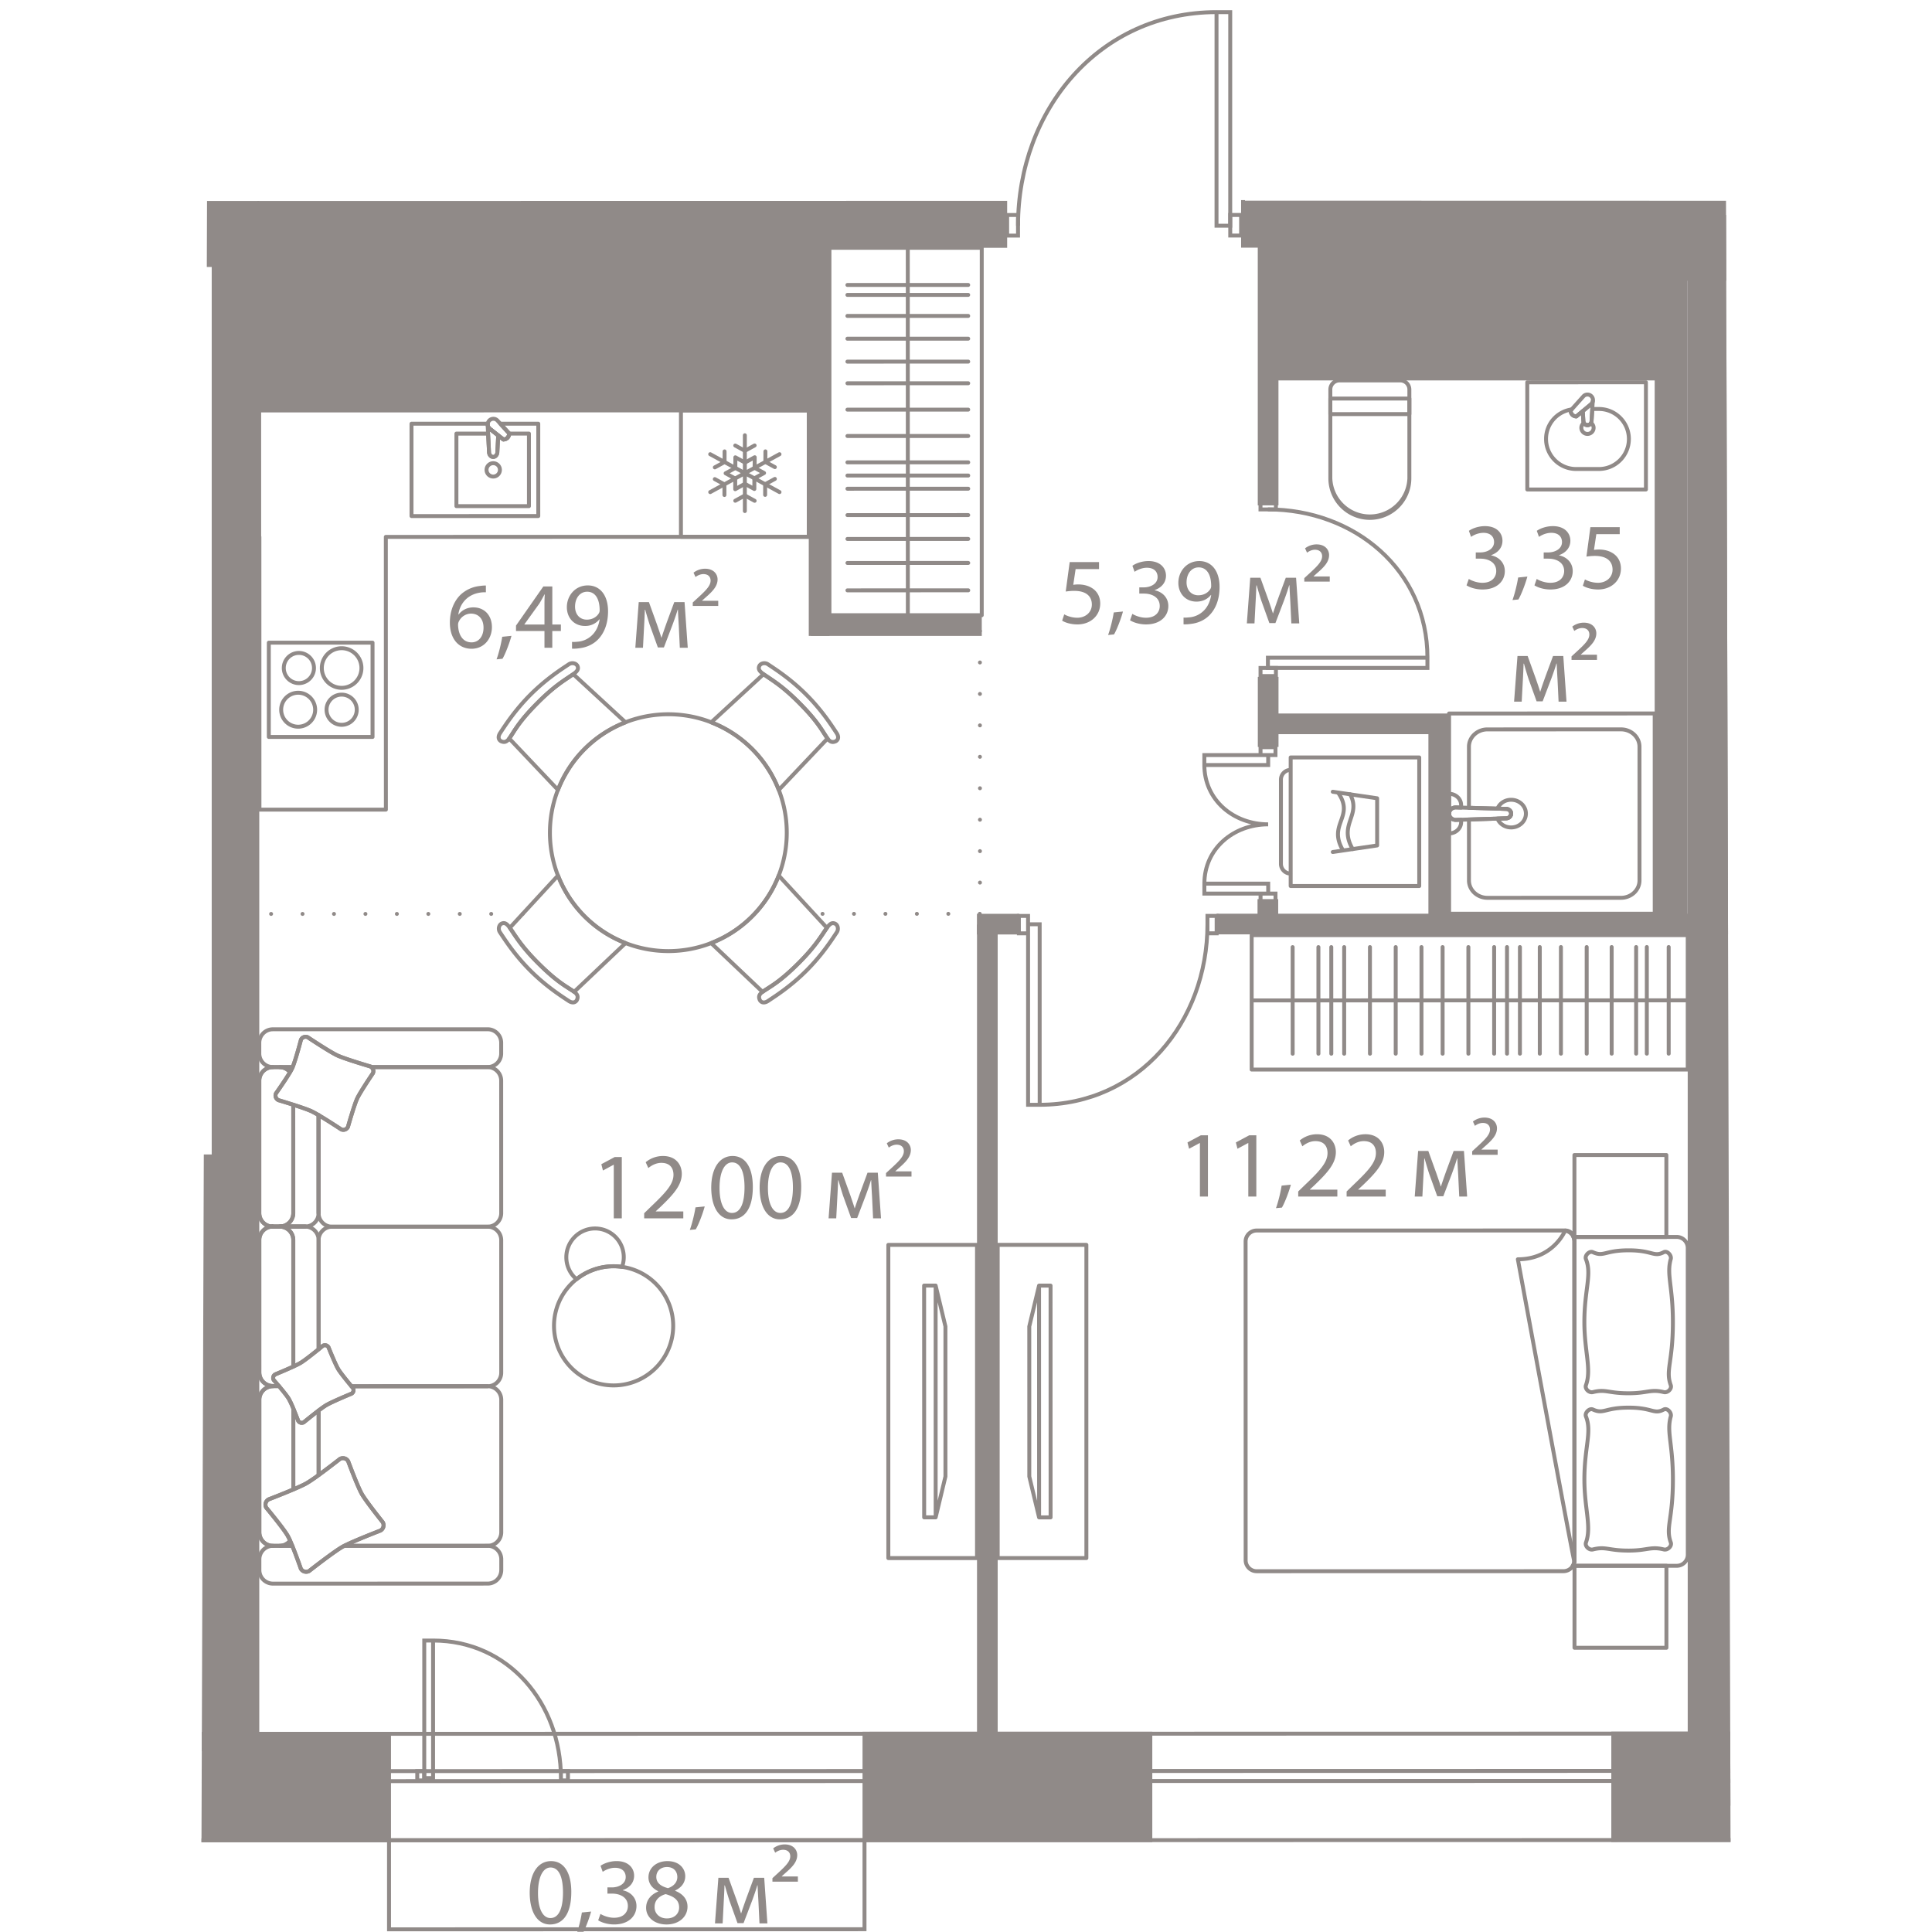 <svg version="1.1" xmlns="http://www.w3.org/2000/svg" xmlns:xlink="http://www.w3.org/1999/xlink" viewBox="282.112 112.79 97.251 122.88" width="200" height="200"><path d="m379.076 125.559.287 104.428-54.894.013.022 5.634-30.598.036-.026-5.69-11.755-.02.353-104.386 50.919-.008 2.095-11.975 12.784-.801.221 12.762 30.592.007Z" fill="none"></path><path fill="none" d="m284.772 222.94 9.392-.001.002 12.435 29.991-.005-.002-12.435 53.957-.008-.015-94.383-93.34.014.015 94.383z"></path><clipPath id="a"><path d="m379.076 125.559.287 104.428-54.894.013.022 5.634-30.598.036-.026-5.69-11.755-.02.353-104.386 50.919-.008 2.095-11.975 12.784-.801.221 12.762 30.592.007Z" fill="none"></path></clipPath><g clip-path="url(#a)"><g data-name="Окна" fill="#908a88"><path d="m1.083 223.236 472.576-.075v6.52l-472.575.075-.001-6.52m-.25-.25.001 7.02 473.076-.075-.002-7.02-473.075.075Z"></path><path d="m1.083 225.608 472.576-.075v.388l-472.575.075v-.388m-.25-.25v.888l473.075-.075v-.888l-473.076.075Zm293.331 4.602 29.991-.005.001 5.414-29.991.005-.001-5.414m-.25-.25v5.914l30.492-.005v-5.914l-30.492.005Z"></path></g><path d="m302.54 170.916-17.097.002m46.181-17.993.003 17.986-10.365.002" fill="none" stroke="#908a88" stroke-dasharray="0 0 0 0 0 0 0 2" stroke-linecap="round" stroke-linejoin="round" stroke-width=".249" data-name="Пунктир"></path><path fill="#908a88" d="M285.671 125.53h36.364v13.364H285.67zm63.789.78h25.813v10.675H349.46zm-78.405 59.908h14.628v37.95h-14.628z" data-name="Техзоны"></path><g data-name="Стены" fill="#908a88"><path d="M331.438 171.6h1.315v52.805h-1.315zm-10.701-38.143h1.315v19.78h-1.315z"></path><path d="M320.873 151.92h10.868v1.316h-10.868zm25.799 18.984h61.614v1.315h-61.614zm-15.239.006h2.696v1.316h-2.696z"></path><path d="M349.279 169.975h1.315v2.165h-1.315zm.019-14.134h1.316v4.456h-1.316zm-.003-28.724h1.316v17.815h-1.316z"></path><path d="M350.078 158.17h11.384v1.316h-11.384z"></path><path d="M360.148 158.59h1.315v13.135h-1.315zm14.391-31.143h2.097v43.96h-2.097zm4.543-.001h2.098v43.961h-2.098z"></path><path d="M354.653 128.543h43.96v2.098h-43.96zm-48.049-3.016h26.751v3.025h-26.751zm41.631-.009h58.845v3.025h-58.845zm-65.472.23h3.025v97.455h-3.025z"></path><path d="M376.64 126.457h3.026v101.18h-3.025zm-97.659-.924h6.8v4.236h-6.8zm-11.506 97.408h26.69v7.02h-26.69zm56.681-.008h18.43v7.02h-18.43z"></path><path d="M371.781 222.925h21.424v7.02h-21.424z"></path></g><g data-name="Двери" fill="none" stroke="#908a88" stroke-miterlimit="10" stroke-width=".25"><path d="M287.943 103.809c0 7.376 5.173 13.581 12.627 13.58m0-13.583h.871v13.582h-.871zm4.404 122.072c0-4.75-3.332-8.747-8.132-8.746m-.561 0h.561v8.748h-.561zm8.693 8.306h.446v.592h-.446z"></path><path d="M295.836 225.44h.446v.591h-.446zm38.211-98.293c-.002-7.376 5.169-13.583 12.623-13.585m.001.001h.872v13.582h-.872z"></path><path d="M333.355 126.464h.692v1.31h-.692zm14.189-.002h.691v1.31h-.691zm-1.449 45.112c0 6.235-4.37 11.482-10.671 11.483m-.738-11.482h.737v11.482h-.737zm11.409-.532h.584v1.108h-.584zm-11.995.002h.585v1.108h-.584zm15.837-25.855c5.51-.001 10.148 3.861 10.149 9.43m-10.147.001h10.146v.651H349.94z"></path><path d="M349.469 144.673h.979v.517h-.98zm.001 10.6h.98v.516h-.98zm.486 9.947c-2.203 0-4.058-1.545-4.059-3.773m3.574-1.134h.95v.502h-.95zm-3.574.502h4.06v.632h-4.06zm4.059 4.405c-2.203 0-4.058 1.545-4.057 3.772m3.573.632h.95v.5h-.95zm-3.573-.632h4.059v.632h-4.06z"></path></g><g data-name="СУ" fill="#908a88"><path d="m374.107 137.104.001 6.817a.125.125 0 0 1-.125.125l-7.545.001a.125.125 0 0 1-.125-.125l-.002-6.816c0-.07.056-.125.125-.125l7.546-.002c.07 0 .125.056.125.125Zm-.249 6.692v-6.567l-7.297.002.002 6.566h7.295Z"></path><path d="M373.024 140.71a2.036 2.036 0 0 1-2.033 2.034h-1.451a2.036 2.036 0 0 1-2.035-2.033c0-1.011.73-1.854 1.734-2.004a.126.126 0 0 1 .13.064.128.128 0 0 1-.017.143l-.03.034c.01.043.032.1.07.139a.24.24 0 0 0 .124.06l.368-.305a.126.126 0 0 1 .205.088l.04.632c0 .083.06.144.135.144a.136.136 0 0 0 .136-.136l.046-.775a.125.125 0 0 1 .125-.118h.42c1.12 0 2.033.912 2.033 2.033Zm-5.269.001c0 .984.801 1.784 1.785 1.784h1.451c.983 0 1.783-.801 1.783-1.784s-.8-1.784-1.784-1.784h-.301l-.04.65v.001a.386.386 0 0 1-.77-.008l-.024-.379-.22.182a.128.128 0 0 1-.081.029.518.518 0 0 1-.339-.139.555.555 0 0 1-.14-.267 1.765 1.765 0 0 0-1.32 1.715Z"></path><path d="M370.78 139.999a.515.515 0 1 1-1.03 0c0-.16.077-.308.213-.409a.123.123 0 0 1 .185.042.133.133 0 0 0 .116.074.132.132 0 0 0 .117-.075.126.126 0 0 1 .083-.063.126.126 0 0 1 .102.021c.136.1.214.25.214.41Zm-.78 0c0 .146.12.265.265.265s.265-.12.265-.265a.24.24 0 0 0-.035-.124.375.375 0 0 1-.461.001.246.246 0 0 0-.034.123Z"></path><path d="M370.726 138.3v.007l-.076 1.27v.001a.385.385 0 0 1-.77-.003l-.04-.63c.005-.043.014-.078.044-.103l.52-.431a.225.225 0 0 0 .075-.137.125.125 0 0 1 .247.025Zm-.633.694.036.568v.008a.135.135 0 1 0 .27 0l.053-.874-.359.298Z"></path><path d="M370.74 138.238a.47.47 0 0 1-.177.365l-.928.77a.126.126 0 0 1-.081.029.518.518 0 0 1-.339-.139.596.596 0 0 1-.152-.343.138.138 0 0 1 .032-.094l.803-.895a.47.47 0 0 1 .363-.173.48.48 0 0 1 .48.48Zm-1.224.91.887-.737a.223.223 0 0 0 .087-.173.23.23 0 0 0-.23-.23.226.226 0 0 0-.172.085l-.766.855c.01.043.032.1.07.139a.24.24 0 0 0 .124.06Zm-10.454-1.582v5.652a2.64 2.64 0 0 1-2.637 2.637 2.64 2.64 0 0 1-2.639-2.636v-5.652c0-.39.314-.705.702-.705h3.87c.388 0 .703.315.704.704Zm-5.026 5.653a2.39 2.39 0 0 0 4.776 0v-5.653a.454.454 0 0 0-.454-.455h-3.87a.454.454 0 0 0-.453.455l.001 5.653Z"></path><path d="M359.062 138.14v.987a.125.125 0 0 1-.125.125h-5.027a.125.125 0 0 1-.125-.124v-.988c0-.069.056-.125.125-.125h5.027c.069 0 .125.056.125.124Zm-.25.862v-.738l-4.777.001v.738l4.777-.001Zm15.853 19.166.002 12.736a.125.125 0 0 1-.125.125l-13.078.002a.125.125 0 0 1-.125-.125l-.002-12.736c0-.069.056-.125.125-.125l13.078-.002c.07 0 .125.056.125.125Zm-.248 12.611-.002-12.486-12.828.002.002 12.486 12.828-.002Z"></path><path d="m373.698 160.283.001 8.506c0 .677-.583 1.229-1.302 1.229l-8.492.001c-.72 0-1.303-.551-1.303-1.228l-.001-3.88c0-.067.054-.122.121-.124l2.362-.074c.113 0 .2-.078.2-.176 0-.096-.087-.175-.196-.175l-2.366-.069a.125.125 0 0 1-.121-.125v-3.883c0-.677.583-1.228 1.302-1.228l8.492-.002c.719 0 1.303.55 1.303 1.228Zm-10.846 8.508c0 .54.472.978 1.053.978l8.492-.001c.58 0 1.052-.44 1.052-.979l-.001-8.506c0-.539-.473-.978-1.053-.978l-8.492.002c-.58 0-1.053.439-1.053.978v3.762l2.242.065c.242 0 .443.19.443.425s-.2.426-.447.426l-2.237.07v3.758Zm-.498-3.864v.154c0 .464-.4.842-.89.842a.125.125 0 0 1-.126-.125v-1.257a.125.125 0 1 1 .25 0c0 .07.029.135.081.185a.314.314 0 0 0 .228.086l.328-.01a.125.125 0 0 1 .129.125Zm-.766.735c.294-.054.516-.295.516-.581v-.025l-.2.006a.57.57 0 0 1-.316-.084v.684Z"></path><path d="M362.354 163.995v.159a.126.126 0 0 1-.13.125l-.328-.01a.312.312 0 0 0-.227.086.256.256 0 0 0-.08.186.125.125 0 1 1-.25 0v-1.263c0-.069.055-.125.124-.125.491 0 .89.378.89.842Zm-.25.03v-.03c0-.287-.222-.526-.516-.58v.688a.575.575 0 0 1 .316-.084l.2.006Zm-.204.119v-.003.003Zm4.574.393c0 .554-.477 1.005-1.064 1.005-.438 0-.826-.25-.987-.639a.122.122 0 0 1 .01-.115.127.127 0 0 1 .102-.058l.55-.017c.112 0 .2-.078.2-.176s-.088-.175-.197-.175l-.553-.016a.123.123 0 0 1-.101-.057.12.12 0 0 1-.01-.116c.161-.389.548-.64.985-.64.587 0 1.065.45 1.065 1.004Zm-1.725.437c.15.198.393.318.66.318.45 0 .815-.339.815-.755s-.365-.755-.815-.755a.824.824 0 0 0-.66.32l.343.01c.242 0 .443.19.443.425s-.2.426-.447.426l-.339.011Z"></path><path d="M365.535 164.537c0 .234-.2.425-.445.426l-3.185.1a.564.564 0 0 1-.41-.157.515.515 0 0 1 0-.73.566.566 0 0 1 .409-.157l3.188.093c.242 0 .443.19.443.425Zm-3.947.004c0 .07.029.135.081.185a.312.312 0 0 0 .228.086l3.187-.099h.004c.109 0 .197-.078.197-.176s-.088-.175-.197-.175l-3.192-.093a.313.313 0 0 0-.227.086.256.256 0 0 0-.08.186Z"></path></g><g data-name="Мебель new" fill="none" stroke="#908a88" stroke-linecap="round" stroke-linejoin="round" stroke-width=".25"><path d="M332.754 191.966h5.64v19.922h-5.64z"></path><path d="M336.116 194.558h-.732l-.622 2.6.002 9.542.622 2.6h.732l-.002-14.742zm-.732.092.003 14.582m-9.589-17.265h5.64v19.922h-5.64z"></path><path d="M328.077 209.297h.731l.622-2.6-.001-9.541-.623-2.6h-.732l.003 14.741zm.731 0-.002-14.697m40.634 17.778h5.846v5.213h-5.847zm-.005-26.126h5.847v5.213h-5.847zm-20.911 25.768-.003-20.263c0-.388.315-.703.703-.703l19.508-.003c.389 0 .704.315.704.703l.003 20.263a.704.704 0 0 1-.704.704l-19.508.003a.704.704 0 0 1-.703-.703"></path><path d="M369.44 212.017a.684.684 0 0 1-.115.361h6.617a.704.704 0 0 0 .704-.704l-.003-19.508a.704.704 0 0 0-.704-.704l-6.57.001c.041.09.067.187.067.291l.003 20.263h0Z"></path><path d="M365.837 192.884c2.269 0 3.01-1.833 3.01-1.833a.59.59 0 0 1 .589.59l.003 20.491c0 .325-3.602-19.248-3.602-19.248m4.328-.013c.395 1.002-.099 1.917-.098 4.012 0 1.877.468 2.995.099 4.01-.083.23.204.5.44.44.834-.208.953.073 2.276.072 1.214 0 1.396-.28 2.24-.072.236.059.523-.211.44-.44-.349-.97.135-1.426.135-4.011 0-2.302-.417-3.01-.136-4.011.066-.234-.224-.553-.44-.44-.652.34-.694-.118-2.24-.117-1.531 0-1.573.437-2.276.117-.221-.1-.53.215-.44.44m.001 10.006c.396 1.002-.098 1.918-.098 4.011 0 1.878.468 2.995.1 4.011-.083.23.204.5.44.44.833-.208.953.072 2.276.072 1.214 0 1.395-.28 2.24-.072.236.058.523-.211.44-.44-.35-.97.135-1.427.134-4.012 0-2.302-.416-3.009-.135-4.01.066-.235-.224-.553-.44-.44-.652.34-.694-.118-2.24-.118-1.532 0-1.574.437-2.277.118-.22-.1-.53.214-.44.44m-21.26-30.61h27.735v8.55h-27.735zm27.734 4.147-27.734.005m2.606-3.389.002 6.778m1.637-6.779.001 6.778m1.638-6.778.001 6.778m1.638-6.779.001 6.779m1.638-6.779v6.778m1.638-6.778.001 6.778m-5.737-6.777.002 6.778m7.079-6.779.001 6.778m1.638-6.779.001 6.779m4.54-6.779.001 6.778m1.344-6.779.001 6.779m1.638-6.779.001 6.779m1.587-6.779.001 6.778m3.626-6.779.001 6.779m-2.071-6.778.001 6.778m.679-6.779v6.779m-9.711-6.777v6.778m1.639-6.778v6.778m-.82-6.778.001 6.778m-13.761-18.839h8.177v8.177h-8.177zm-.001.791.001 6.596a.62.62 0 0 1-.62-.62v-5.356a.62.62 0 0 1 .62-.62"></path><path d="m354.065 163.148 2.822.415v3l-2.822.417"></path><path d="M354.71 166.865c-.987-1.676.772-2.1-.303-3.657m.926 3.585c-.93-1.58.563-2.123-.162-3.482m-33.119-34.761h9.687v23.37h-9.687zm4.983 0 .004 23.37m3.839-6.37-7.68.001m7.68-1.678-7.68.002m7.68-1.679-7.681.001m7.681-1.677h-7.681m7.68-1.677-7.68.001m7.682 9.75-7.681.001m7.681-1.528-7.681.001m7.682 3.268-7.682.002m7.679-13.172-7.68.002m7.681 5.867-7.68.001m7.679-7.246-7.681.002m7.681-1.461-7.681.002m7.68-1.45h-7.68m7.68-1.337-7.68.001m7.68-.633-7.68.001m-17.552 68.881a3.79 3.79 0 1 1 5.36-5.36 3.79 3.79 0 0 1-5.36 5.36"></path><path d="M305.853 194.048c.037.038.08.065.119.098a3.781 3.781 0 0 1 2.89-.778 1.824 1.824 0 0 0-3.01-1.905 1.828 1.828 0 0 0 0 2.585Zm-18.76 17.06h.794a11.044 11.044 0 0 0-.137-.323.846.846 0 0 1-.657.323Zm1.529-7.859a.26.26 0 0 1-.358-.09s-.15-.4-.312-.785l.001 5.147c.342-.146.66-.289.84-.392a9.83 9.83 0 0 0 .77-.52v-4.105c-.435.329-.94.745-.94.745h0Zm-2.828 6.998-.001-8.427c0-.476.385-.862.86-.862h0a.862.862 0 0 0-.86.862v8.427c0 .476.387.861.861.861h0a.861.861 0 0 1-.86-.861Z"></path><path d="M287.75 210.785a3.905 3.905 0 0 0-.151-.312c-.276-.486-1.367-1.791-1.367-1.791a.385.385 0 0 1 .145-.526s.85-.325 1.576-.635v-5.147a5.79 5.79 0 0 0-.289-.619c-.108-.18-.388-.524-.618-.797h-.393a.862.862 0 0 0-.86.862v8.427a.863.863 0 0 0 .862.861h.438c.269 0 .499-.13.657-.323h0Z"></path><path d="M301.18 212.648v-.68a.862.862 0 0 0-.863-.862l-9.116.002c-.038.02-.086.042-.117.06-.567.32-2.125 1.542-2.125 1.542a.386.386 0 0 1-.526-.145s-.283-.813-.546-1.457h-1.232a.861.861 0 0 0-.86.862v.68a.86.86 0 0 0 .86.862l13.663-.002a.862.862 0 0 0 .861-.862Zm-8.164-31.597s-.802 1.183-1.002 1.61c-.197.426-.586 1.802-.586 1.802a.324.324 0 0 1-.431.157s-.829-.548-1.437-.905l.001 6.235v.002c.001.475.386.86.86.86 0 0 0 0 0 0l9.893-.002s0 0 0 0a.862.862 0 0 0 .862-.862l-.002-8.426a.862.862 0 0 0-.862-.862l-7.398.001a.32.32 0 0 1 .102.39h0Z"></path><path d="M290.421 190.811h0a.861.861 0 0 0-.86.859l.002 6.937.268-.22a.26.26 0 0 1 .359.09s.425 1.068.62 1.392c.152.254.637.844.84 1.089l8.666-.002.009.002a.86.86 0 0 0 .852-.86l-.001-8.427a.862.862 0 0 0-.862-.861h0l-9.893.001Zm0 0h0l9.893-.001h0l-9.893.001zm1.232 10.15.093.11a.26.26 0 0 1-.09.359s-1.24.511-1.62.738a6.326 6.326 0 0 0-.473.335v4.105c.639-.464 1.354-1.025 1.354-1.025a.385.385 0 0 1 .525.144s.59 1.591.865 2.076c.275.485 1.337 1.807 1.337 1.807.105.185.04.42-.145.526 0 0-1.637.63-2.298.972l9.116-.002a.862.862 0 0 0 .862-.862l-.001-8.426a.86.86 0 0 0-.853-.86l-.01.002-8.662.001h0Zm-2.09 1.542h0v4.105h0v-4.105z"></path><path d="m291.65 200.958.003.003 8.663-.001.009-.002-.01-.002-8.665.002zm-2.903-10.156a.856.856 0 0 0 .814-.85v-.002l-.001-6.235a6.158 6.158 0 0 0-.453-.248c-.235-.11-.716-.272-1.158-.413l.001 6.896a.852.852 0 0 1-.767.843h1.517c.016 0 .03.008.047.01 0 0 0 0 0 0Zm-1.004-9.819a3.26 3.26 0 0 0 .136-.248l.03-.073h-.82a.85.85 0 0 1 .654.32h0Zm-1.953 8.967v-8.426c0-.476.385-.862.86-.862h0a.861.861 0 0 0-.86.862v8.427c0 .459.363.826.815.852 0 0 0 0 0 0a.856.856 0 0 1-.814-.852h0Z"></path><path d="m289.56 189.952.001-.002v-6.235h-.001v6.237zm.002 8.655-.001-6.934v-.02a.856.856 0 0 0-.814-.85c-.017 0-.03.009-.047.009h-1.516a.852.852 0 0 1 .767.842l.001 8.052c.191-.089.363-.173.467-.236.257-.154.81-.593 1.143-.863h0Zm-3.77 1.475-.001-8.428c0-.46.362-.826.814-.851h0a.856.856 0 0 0-.814.851l.001 8.428c0 .475.386.86.86.86h.001a.86.86 0 0 1-.86-.86Z"></path><path d="M288.747 190.802c-.017 0-.03-.01-.047-.01l-1.517.001c-.016.002-.03.009-.046.01.016 0 .03.007.047.009h1.516c.016 0 .03-.009.047-.01Zm-2.142.001h0zm.193 9.403s.65-.266 1.154-.5l-.001-8.052a.851.851 0 0 0-.767-.842h-.533c-.016 0-.03-.008-.046-.01a.856.856 0 0 0-.814.852l.001 8.428c0 .475.386.86.861.86h.379a29.302 29.302 0 0 0-.324-.377.262.262 0 0 1 .09-.359Z"></path><path d="M287.09 190.812h.094c-.017-.002-.03-.009-.047-.01-.017.001-.03.01-.047.01h0Zm-.485-.009c.016 0 .03.01.046.009h0c-.016 0-.03-.008-.046-.01h0Z"></path><path d="M285.79 181.524v8.427c0 .459.363.826.815.852.016-.001.03-.01.046-.01h.532c.43-.049.768-.4.768-.843l-.002-6.896a50.11 50.11 0 0 0-.94-.29.325.325 0 0 1-.158-.433s.59-.833.892-1.348a.846.846 0 0 0-.655-.32h-.438a.861.861 0 0 0-.86.861s0 0 0 0Z"></path><path d="M286.651 190.793c-.016 0-.03.009-.046.01h0c.016-.001.03-.01.046-.01h0Zm.532 0h-.093c.017 0 .03.009.047.01.016-.001.03-.008.046-.01Z"></path><path d="M287.09 190.793h-.438c-.017 0-.03.009-.047.01.016 0 .03.01.046.01l.439-.001c.017 0 .03-.009.047-.01-.017 0-.03-.009-.047-.009Zm1.78-12.031s1.39.926 1.888 1.158c.498.231 2.1.7 2.1.7.02.01.035.025.053.038h7.401a.861.861 0 0 0 .862-.862v-.681a.862.862 0 0 0-.862-.862l-13.662.002a.861.861 0 0 0-.86.862v.682c0 .475.385.86.86.86h1.26c.202-.488.53-1.739.53-1.739a.325.325 0 0 1 .43-.158s0 0 0 0Zm4.629 31.374s-1.847.71-2.415 1.032c-.567.32-2.125 1.542-2.125 1.542a.386.386 0 0 1-.526-.145s-.559-1.607-.834-2.092c-.276-.486-1.367-1.791-1.367-1.791a.385.385 0 0 1 .145-.526s1.85-.705 2.417-1.027c.568-.322 2.123-1.546 2.123-1.546a.385.385 0 0 1 .526.144s.59 1.59.864 2.076c.275.485 1.337 1.807 1.337 1.807.105.185.04.42-.145.526m-1.843-8.706s-1.24.511-1.62.738c-.38.228-1.414 1.08-1.414 1.08a.26.26 0 0 1-.358-.09s-.405-1.078-.6-1.402c-.194-.326-.956-1.191-.956-1.191a.262.262 0 0 1 .09-.359s1.241-.508 1.621-.736c.379-.227 1.412-1.083 1.412-1.083a.26.26 0 0 1 .359.09s.425 1.068.62 1.392c.194.325.936 1.202.936 1.202a.26.26 0 0 1-.09.359"></path><path d="M290.997 184.62s-1.392-.92-1.89-1.153c-.499-.232-2.099-.704-2.099-.704a.325.325 0 0 1-.157-.432s.83-1.17 1.028-1.596c.198-.426.56-1.815.56-1.815a.325.325 0 0 1 .432-.158s1.389.926 1.887 1.158c.498.231 2.1.7 2.1.7a.324.324 0 0 1 .158.431s-.802 1.183-1.002 1.61c-.197.426-.586 1.802-.586 1.802a.324.324 0 0 1-.431.157m20.81-26.402a7.532 7.532 0 1 0-.002 15.064 7.532 7.532 0 0 0 .002-15.064m-10.644 1.715h0c.249.111.4.024.59-.265.337-.513.633-1.072 1.775-2.214 1.064-1.065 1.714-1.425 2.215-1.775.262-.185.371-.326.287-.524-.087-.194-.367-.238-.546-.12-.456.304-1.424.915-2.443 1.932-1.012 1.013-1.627 1.984-1.931 2.442-.12.178-.156.399.053.524"></path><path d="m304.788 163.03-3.104-3.273c.02-.028.041-.05.063-.083.338-.514.633-1.072 1.775-2.214 1.064-1.065 1.714-1.425 2.215-1.776l.022-.017 3.325 3.066a7.544 7.544 0 0 0-4.296 4.297s0 0 0 0Zm12.837 13.369h0c-.112-.249-.025-.401.264-.59.514-.337 1.073-.632 2.215-1.774 1.065-1.064 1.426-1.714 1.776-2.215.185-.262.326-.371.524-.287.194.088.238.367.12.546-.305.456-.915 1.424-1.933 2.442-1.013 1.013-1.985 1.627-2.442 1.931-.179.12-.4.156-.524-.053"></path><path d="m314.528 172.773 3.273 3.105c.028-.021.05-.041.083-.063.513-.338 1.072-.633 2.214-1.775 1.065-1.063 1.426-1.713 1.776-2.214.006-.008.012-.013.018-.022l-3.065-3.325a7.544 7.544 0 0 1-4.299 4.294h0Zm-8.54 3.624h0c.112-.248.025-.4-.264-.59-.514-.337-1.072-.632-2.214-1.775-1.065-1.064-1.425-1.713-1.776-2.214-.184-.263-.325-.372-.524-.288-.193.088-.238.368-.12.546.305.456.915 1.425 1.933 2.443 1.013 1.013 1.984 1.627 2.441 1.931.18.12.4.156.524-.053"></path><path d="m309.086 172.773-3.274 3.103c-.028-.02-.049-.04-.082-.063-.514-.337-1.073-.632-2.215-1.775-1.064-1.064-1.425-1.714-1.775-2.214l-.017-.022 3.065-3.325a7.544 7.544 0 0 0 4.298 4.296h0v0Zm13.368-12.838h0c-.248.112-.4.025-.59-.264-.337-.514-.632-1.073-1.774-2.215-1.063-1.065-1.713-1.425-2.214-1.776-.263-.184-.371-.326-.287-.524.087-.194.367-.238.546-.12.456.305 1.424.916 2.442 1.934 1.013 1.013 1.626 1.984 1.93 2.442.12.178.156.398-.053.523"></path><path d="m318.83 163.032 3.104-3.273c-.021-.028-.042-.049-.063-.082-.338-.514-.633-1.073-1.775-2.215-1.064-1.065-1.713-1.426-2.214-1.776l-.022-.017-3.326 3.064a7.544 7.544 0 0 1 4.295 4.299Zm-6.222-24.14h8.129v8.041h-8.13zm6.268 5.196-4.408-2.41m4.407 0-4.406 2.411m2.203 1.205v-4.82"></path><path d="m318.582 143.25-.62.339v.677m-2.58-2.766v.678l-.62.338m1.3-1.389.612.335.619-.34m-1.23 3.516.611-.335.62.339m.686-3.144-.003.67.604.331m-1.901-.289-.612-.334v.677l-.619.339.611.334v.678l.612-.343.604.33v-.678l.618-.339-.602-.33.007-.673-.62.34zm-1.919 1.052.612.334v.677m-28.978 9.392h6.597v5.997h-6.597z"></path><path d="M288.308 156.851a1.08 1.08 0 1 0 0 2.158 1.08 1.08 0 0 0 0-2.158m2.719.119a.96.96 0 1 0 0 1.92.96.96 0 0 0 0-1.92m-.001-2.952a1.26 1.26 0 1 1 0 2.52 1.26 1.26 0 0 1 0-2.52m-2.718.3a.96.96 0 1 1-.001 1.92.96.96 0 0 1 0-1.92"></path><path d="M285.784 146.938h.012l.003 17.347 8.042-.001-.003-17.347 26.9-.004-.002-8.042-26.9.004h0l-8.04.001h0-.014l.002 8.042z"></path><path d="M300.317 139.788c0-.2.162-.363.362-.363.113 0 .21.054.276.134l.736.81s-.015.166-.119.27a.407.407 0 0 1-.257.104l-.864-.68a.357.357 0 0 1-.134-.275"></path><path d="m303.534 145.612-8.063.001-.001-5.874 4.857-.001c-.002.017-.01.032-.01.05 0 .112.054.209.134.275l.864.68s.154-.001.257-.105c.104-.103.12-.27.12-.27l-.575-.63h2.416v5.874Z"></path><path d="M302.94 144.981h-4.613v-4.612h2.014l.059 1.163c0 .177.118.32.265.32.146 0 .266-.143.266-.32l.055-1.048.33.26s.153-.002.256-.106a.491.491 0 0 0 .12-.27h1.247l.001 4.613h0Z"></path><path d="m300.986 140.484-.055 1.048c0 .177-.12.32-.266.32-.147 0-.265-.143-.265-.32l-.083-1.647c-.001-.022.006-.04.008-.062a.361.361 0 0 0 .126.24l.535.421h0Zm-.743 2.191a.424.424 0 1 0 .85 0 .424.424 0 0 0-.85 0"></path></g><path d="M362.717 149.612c.15.095.497.245.863.245.678 0 .888-.432.881-.755-.006-.546-.497-.78-1.007-.78h-.294v-.396h.294c.384 0 .87-.198.87-.659 0-.312-.198-.588-.684-.588a1.43 1.43 0 0 0-.78.258l-.137-.384c.203-.15.6-.3 1.02-.3.767 0 1.115.455 1.115.93 0 .401-.24.743-.72.917v.012c.48.096.87.456.87 1.002 0 .624-.486 1.169-1.422 1.169-.437 0-.821-.138-1.013-.264l.144-.407Zm2.778 1.343c.132-.354.293-.996.36-1.434l.588-.06c-.139.51-.403 1.176-.57 1.457l-.378.037Zm1.541-1.343c.15.095.498.245.864.245.677 0 .887-.432.882-.755-.006-.546-.499-.78-1.008-.78h-.294v-.396h.294c.384 0 .87-.198.87-.659 0-.312-.198-.588-.684-.588-.312 0-.612.138-.78.258l-.138-.384c.204-.15.6-.3 1.02-.3.767 0 1.115.455 1.115.93 0 .401-.24.743-.72.917v.012c.48.096.87.456.87 1.002 0 .624-.486 1.169-1.421 1.169-.438 0-.822-.138-1.013-.264l.143-.407Zm5.28-2.849h-1.488l-.15 1.001c.09-.012.174-.023.318-.023.3 0 .6.065.84.21.306.173.557.51.557 1 0 .762-.606 1.332-1.451 1.332-.426 0-.785-.12-.971-.24l.132-.402c.162.097.48.216.833.216.498 0 .924-.323.924-.846-.006-.503-.342-.863-1.121-.863-.223 0-.397.024-.54.042l.251-1.871h1.866v.444Zm-6.503 7.752h.647l.528 1.463c.072.216.198.57.263.798h.013c.065-.216.227-.678.342-.996l.468-1.265h.653l.204 2.902h-.504l-.066-1.385c-.018-.312-.041-.684-.054-1.037h-.018c-.078.263-.156.498-.318.941l-.558 1.463h-.383l-.516-1.433c-.09-.276-.216-.696-.288-.966h-.024c-.011.342-.03.726-.047 1.044l-.073 1.373h-.485l.216-2.902Zm3.437.024.378-.348c.498-.456.756-.737.756-1.043 0-.229-.143-.414-.456-.414-.21 0-.39.101-.503.185l-.126-.275c.161-.132.432-.252.732-.252.563 0 .796.36.796.678 0 .455-.341.785-.796 1.181l-.187.167v.013h1.025v.33h-1.619v-.222Zm-63.617 78.595c0 1.325-.492 2.057-1.355 2.057-.762 0-1.278-.714-1.29-2.003 0-1.308.564-2.027 1.356-2.027.821 0 1.29.731 1.29 1.973Zm-2.117.06c0 1.013.312 1.589.792 1.589.539 0 .797-.63.797-1.625 0-.96-.245-1.59-.791-1.59-.462 0-.798.564-.798 1.626Zm2.431 2.669a8.66 8.66 0 0 0 .359-1.434l.588-.06c-.138.51-.402 1.175-.57 1.458l-.377.036Zm1.542-1.344c.149.096.497.246.863.246.678 0 .888-.432.88-.756-.005-.546-.496-.78-1.006-.78h-.294v-.395h.294c.384 0 .869-.198.869-.66 0-.311-.197-.588-.684-.588-.311 0-.61.139-.779.258l-.138-.384c.204-.149.6-.3 1.02-.3.768 0 1.115.457 1.115.93 0 .403-.24.744-.72.918v.012c.48.096.87.456.87 1 0 .625-.486 1.17-1.421 1.17-.438 0-.822-.137-1.014-.263l.145-.408Zm2.903-.384c0-.491.294-.84.774-1.043l-.007-.018c-.431-.204-.617-.54-.617-.875 0-.618.522-1.038 1.205-1.038.756 0 1.134.473 1.134.96 0 .33-.162.683-.641.91v.02c.485.19.785.532.785 1.006 0 .678-.581 1.134-1.325 1.134-.816 0-1.308-.486-1.308-1.056Zm2.1-.024c0-.474-.33-.701-.858-.85-.456.131-.702.43-.702.802-.018.396.282.744.78.744.474 0 .78-.294.78-.696Zm-1.452-1.948c0 .39.294.6.743.72.336-.115.594-.355.594-.709 0-.311-.185-.635-.659-.635-.438 0-.678.288-.678.624Zm3.948.059h.647l.528 1.463c.072.217.198.57.264.798h.012c.066-.216.228-.678.342-.995l.467-1.266h.655l.203 2.902h-.503l-.067-1.384c-.017-.313-.042-.684-.053-1.038h-.019c-.078.264-.155.498-.317.942l-.558 1.463h-.384l-.515-1.434c-.09-.275-.216-.695-.288-.965h-.025c-.011.342-.03.726-.048 1.043l-.07 1.373h-.487l.216-2.902Zm3.438.025.378-.348c.497-.456.756-.738.756-1.044 0-.228-.145-.414-.456-.414-.21 0-.39.102-.504.186l-.126-.276a1.2 1.2 0 0 1 .731-.252c.564 0 .798.36.798.678 0 .456-.342.786-.798 1.181l-.185.168v.012h1.025v.33h-1.619v-.221Zm27.19-46.758h-.012l-.678.365-.102-.401.851-.456h.45v3.898h-.51v-3.406Zm3.078 0h-.012l-.678.365-.102-.401.851-.456h.45v3.898h-.51v-3.406Zm1.758 4.143c.132-.353.293-.995.36-1.433l.588-.06c-.139.51-.403 1.176-.57 1.457l-.378.036Zm1.416-.737v-.324l.414-.402c.996-.947 1.445-1.45 1.45-2.039 0-.395-.19-.761-.773-.761-.353 0-.647.18-.827.33l-.168-.372a1.71 1.71 0 0 1 1.104-.396c.839 0 1.193.575 1.193 1.133 0 .72-.522 1.302-1.344 2.093l-.311.288v.011h1.75v.439h-2.488Zm3.078 0v-.324l.414-.402c.995-.947 1.445-1.45 1.45-2.039 0-.395-.192-.761-.773-.761-.354 0-.648.18-.828.33l-.168-.372c.27-.228.655-.396 1.104-.396.84 0 1.193.575 1.193 1.133 0 .72-.521 1.302-1.343 2.093l-.312.288v.011h1.75v.439h-2.487Zm4.547-2.902h.648l.528 1.463c.072.215.198.569.264.797h.012c.066-.215.228-.677.341-.996l.468-1.264h.654l.204 2.902h-.503l-.067-1.386c-.017-.311-.042-.683-.053-1.037h-.019c-.078.264-.155.498-.317.942l-.558 1.462h-.384l-.515-1.432c-.09-.277-.216-.696-.288-.966h-.025c-.012.342-.03.726-.048 1.044l-.071 1.373h-.486l.215-2.902Zm3.439.023.378-.348c.497-.456.756-.737.756-1.043 0-.228-.145-.414-.456-.414-.21 0-.39.102-.504.186l-.126-.275a1.2 1.2 0 0 1 .731-.252c.564 0 .798.359.798.677 0 .455-.342.785-.798 1.182l-.185.167v.013h1.025v.329h-1.62v-.222Zm-54.597.857h-.011l-.678.365-.102-.402.852-.456h.449v3.899h-.51v-3.406Zm1.934 3.406v-.324l.413-.402c.996-.947 1.445-1.451 1.451-2.039 0-.395-.191-.762-.773-.762-.354 0-.648.18-.827.33l-.168-.372a1.71 1.71 0 0 1 1.103-.395c.839 0 1.193.575 1.193 1.133 0 .72-.522 1.301-1.343 2.092l-.312.289v.011h1.751v.439h-2.488Zm2.903.737c.132-.353.294-.995.36-1.434l.587-.06c-.137.51-.4 1.177-.569 1.458l-.378.036Zm4.007-2.728c0 1.325-.492 2.056-1.355 2.056-.762 0-1.278-.713-1.29-2.003 0-1.306.564-2.026 1.356-2.026.821 0 1.289.731 1.289 1.973Zm-2.117.06c0 1.013.311 1.589.792 1.589.539 0 .797-.63.797-1.625 0-.96-.245-1.59-.791-1.59-.462 0-.798.565-.798 1.625Zm5.194-.06c0 1.325-.491 2.056-1.354 2.056-.762 0-1.278-.713-1.29-2.003 0-1.306.564-2.026 1.355-2.026.821 0 1.29.731 1.29 1.973Zm-2.116.06c0 1.013.311 1.589.791 1.589.54 0 .798-.63.798-1.625 0-.96-.246-1.59-.792-1.59-.461 0-.797.565-.797 1.625Zm4.074-.972h.648l.527 1.463c.072.216.198.57.264.798h.012c.066-.216.228-.678.342-.996l.468-1.265h.653l.204 2.903h-.504l-.066-1.386c-.018-.311-.042-.684-.054-1.037h-.017c-.078.264-.157.498-.319.941l-.557 1.463h-.384l-.516-1.432c-.09-.277-.216-.697-.288-.966h-.023c-.012.342-.03.725-.048 1.044l-.072 1.373h-.486l.216-2.903Zm3.438.024.378-.348c.498-.456.755-.737.755-1.043 0-.228-.143-.414-.456-.414-.21 0-.39.102-.503.186l-.126-.276a1.2 1.2 0 0 1 .732-.252c.563 0 .797.36.797.678 0 .455-.342.785-.797 1.182l-.187.167v.012h1.026v.33h-1.62v-.222Zm13.546-38.415h-1.488l-.15 1.002c.09-.013.174-.025.318-.025.3 0 .6.067.84.21.306.174.557.51.557 1.002 0 .761-.606 1.331-1.451 1.331-.426 0-.786-.12-.971-.24l.132-.401c.162.095.48.216.833.216.498 0 .924-.325.924-.846-.006-.504-.342-.863-1.122-.863-.222 0-.396.023-.54.042l.252-1.872h1.866v.444Zm.577 4.192c.132-.354.294-.996.36-1.433l.587-.06c-.138.509-.401 1.175-.57 1.457l-.377.036Zm1.542-1.344c.15.096.497.247.863.247.678 0 .888-.432.88-.756-.005-.546-.496-.78-1.006-.78h-.294v-.395h.294c.384 0 .87-.198.87-.66 0-.312-.198-.588-.684-.588-.312 0-.612.138-.78.258l-.137-.384c.203-.15.6-.3 1.02-.3.767 0 1.114.456 1.114.93 0 .402-.24.744-.72.918v.011c.48.096.87.456.87 1.001 0 .624-.486 1.17-1.421 1.17-.438 0-.821-.137-1.014-.263l.145-.409Zm3.258.235c.113.012.246 0 .425-.019a1.47 1.47 0 0 0 .816-.378c.258-.233.443-.575.515-1.037h-.017c-.217.264-.529.42-.918.42-.701 0-1.152-.528-1.152-1.193 0-.738.535-1.386 1.331-1.386.798 0 1.29.648 1.29 1.644 0 .857-.288 1.457-.671 1.829-.3.294-.714.473-1.134.521-.192.03-.36.036-.486.03v-.431Zm.19-2.243c0 .485.295.827.75.827.354 0 .63-.174.768-.407a.347.347 0 0 0 .048-.193c0-.665-.246-1.175-.798-1.175-.449 0-.767.396-.767.948Zm4.051-.288h.647l.528 1.462c.072.217.198.57.264.798h.012c.066-.216.228-.677.342-.995l.467-1.265h.655l.203 2.902h-.503l-.066-1.385c-.018-.312-.042-.683-.054-1.038h-.019c-.078.265-.155.498-.317.942l-.558 1.463h-.384l-.515-1.433c-.09-.276-.216-.696-.288-.965h-.025c-.011.342-.029.725-.047 1.043l-.072 1.373h-.486l.216-2.902Zm3.438.024.378-.348c.497-.456.756-.738.756-1.044 0-.227-.145-.414-.456-.414-.21 0-.39.103-.504.187l-.126-.277a1.2 1.2 0 0 1 .731-.251c.564 0 .798.36.798.677 0 .456-.341.786-.798 1.182l-.185.168v.012h1.025v.33h-1.619v-.222Zm-52.053.9c-.108-.005-.246 0-.396.025-.827.137-1.265.743-1.355 1.385h.018c.186-.247.51-.45.941-.45.69 0 1.176.497 1.176 1.26 0 .713-.486 1.372-1.296 1.372-.833 0-1.379-.647-1.379-1.66 0-.769.276-1.374.66-1.758a2.124 2.124 0 0 1 1.248-.575c.155-.024.287-.03.383-.03v.431Zm-.15 2.25c0-.558-.317-.894-.804-.894a.866.866 0 0 0-.755.48.45.45 0 0 0-.06.234c.013.641.306 1.115.857 1.115.456 0 .762-.378.762-.936Zm.829 2.014c.133-.353.294-.995.36-1.434l.588-.06c-.138.51-.402 1.177-.57 1.458l-.378.036Zm3.047-.737v-1.062h-1.81v-.347l1.739-2.49h.57v2.423h.545v.414h-.546v1.062h-.498Zm0-1.476v-1.3c0-.205.006-.409.019-.613h-.019c-.12.229-.216.397-.323.576l-.954 1.325v.012h1.277Zm1.753 1.104c.114.011.246 0 .426-.018a1.47 1.47 0 0 0 .815-.378c.258-.234.445-.576.516-1.038h-.018a1.14 1.14 0 0 1-.917.42c-.702 0-1.151-.527-1.151-1.193 0-.738.533-1.385 1.33-1.385.798 0 1.29.647 1.29 1.642 0 .858-.288 1.458-.672 1.83-.3.293-.714.473-1.133.521-.192.03-.36.036-.486.03v-.431Zm.192-2.243c0 .486.294.828.75.828.354 0 .63-.174.767-.409a.344.344 0 0 0 .048-.191c0-.666-.245-1.176-.797-1.176-.45 0-.768.397-.768.948Zm4.05-.288h.648l.527 1.463c.072.216.198.57.264.798h.012c.066-.216.228-.678.342-.996l.468-1.265h.653l.204 2.903h-.504l-.066-1.386c-.018-.312-.042-.684-.054-1.037h-.017c-.078.264-.157.498-.319.941l-.557 1.463h-.384l-.516-1.432c-.09-.277-.216-.697-.288-.966h-.023c-.012.342-.03.725-.048 1.044l-.072 1.373h-.486l.216-2.903Zm3.438.024.378-.348c.498-.456.755-.737.755-1.043 0-.228-.143-.414-.456-.414-.21 0-.39.102-.503.186l-.126-.276a1.2 1.2 0 0 1 .732-.252c.563 0 .797.36.797.678 0 .455-.342.785-.797 1.182l-.187.167V151h1.026v.33h-1.62v-.222Z" fill="#908a88"></path></g></svg>